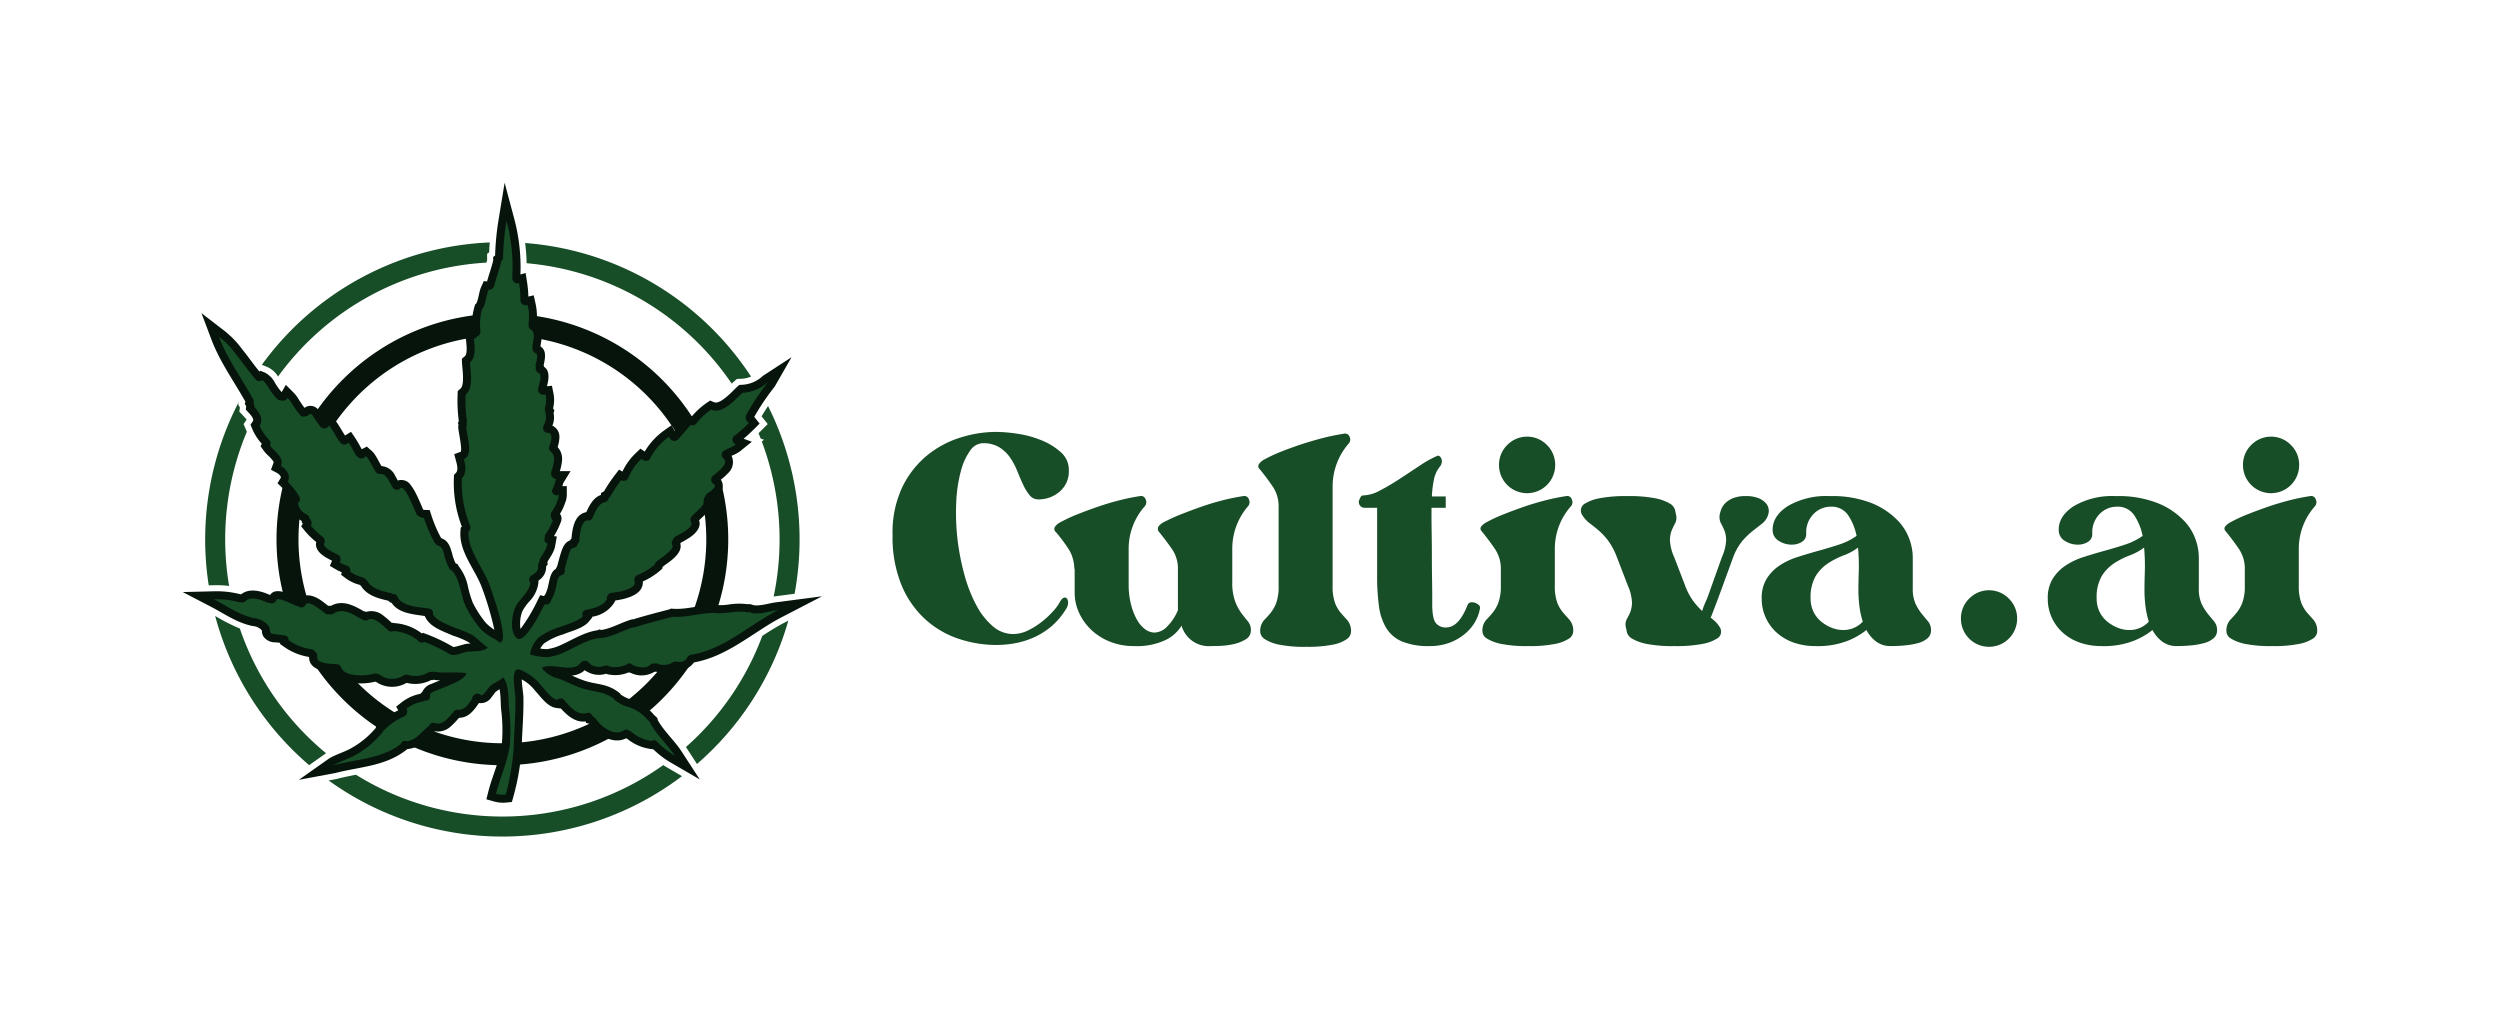 <svg id="Capa_1" data-name="Capa 1" xmlns="http://www.w3.org/2000/svg" viewBox="0 0 492.576 200.826">
  <title>Cultiva-Logo-Color-RGB</title>
  <g>
    <g id="logoMark">
      <path id="logoMark_CompoundPathItem_" data-name="logoMark &lt;CompoundPathItem&gt;" d="M98.985,61.767a44.502,44.502,0,1,1-44.502,44.502A44.502,44.502,0,0,1,98.985,61.767Zm0,4.328a40.173,40.173,0,1,0,40.173,40.174A40.174,40.174,0,0,0,98.985,66.095Z" style="fill: #06140b;fill-rule: evenodd"/>
      <path id="logoMark_CompoundPathItem_2" data-name="logoMark &lt;CompoundPathItem&gt;" d="M103.472,47.881a58.525,58.525,0,0,1,44.506,26.311,5.145,5.145,0,0,1-1.81.424l-.981.049-.732.655c-.074.066-.17.157-.283.267A54.581,54.581,0,0,0,103.76,51.864a37.85,37.85,0,0,0-.289-3.983ZM151.33,80a58.744,58.744,0,0,1,5.23,36.989l-3.624.474c-.168.022-.336.044-.501.069a54.853,54.853,0,0,0-2.337-30.539l.433-.349-.658-.242q-.204-.519-.419-1.036l.065-.065,1.753-1.752-1.217-1.524q.611-1.028,1.275-2.025Zm3.995,42.282a58.58,58.58,0,0,1-17.999,28.247l-2.053-3.154-.122-.185a54.711,54.711,0,0,0,15.043-21.899l.418-.271c1.289-.832,2.597-1.641,3.959-2.348l.754-.39Zm-20.952,30.641a58.56,58.56,0,0,1-69.625.853l1.573-.293.042-.011c1.27-.332,2.531-.582,3.777-.822a54.636,54.636,0,0,0,60.547-1.905q.426.281.867.537l2.818,1.641Zm-73.463-2.167a58.565,58.565,0,0,1-18.515-29.395,37.354,37.354,0,0,0,4.864,2.483A54.695,54.695,0,0,0,64.241,148.41l-.037.022-3.293,2.324ZM41.126,115.329a58.752,58.752,0,0,1,5.902-36.088l.022.038-.133.397.35.617-.116.802.911.973a7.112,7.112,0,0,1,.526.614l-.593.874.589,1.388.054.125a54.839,54.839,0,0,0-3.496,30.38,19.838,19.838,0,0,0-2.46-.153c-.198,0-.396.005-.594.01l-.962.023Zm10.467-43.454a58.474,58.474,0,0,1,44.9-24.107q-.076.974-.116,1.95l-.401.283v1.205c-.046.18-.094.361-.145.54A54.552,54.552,0,0,0,54.78,74.193a4.55,4.55,0,0,0-2.108-1.875Z" style="fill: #174d27;fill-rule: evenodd"/>
      <path id="logoMark_PathItem_" data-name="logoMark &lt;PathItem&gt;" d="M91.848,83.682c-.008-.044-.008-.081-.015-.124l-.007.007C91.834,83.601,91.841,83.645,91.848,83.682Z" style="fill: #0c341c;fill-rule: evenodd"/>
      <polygon id="logoMark_PathItem_2" data-name="logoMark &lt;PathItem&gt;" points="145.21 87.34 145.217 87.333 145.21 87.333 145.21 87.34" style="fill: #0c341c;fill-rule: evenodd"/>
      <path id="logoMark_PathItem_3" data-name="logoMark &lt;PathItem&gt;" d="M136.727,130.522l-.151.193a3.343,3.343,0,0,1-3.221,1.233l-.152.018-.004-.001a4.917,4.917,0,0,1-3.982.357l-.178.064-.096-.02a4.855,4.855,0,0,1-4.682.206l-.41-.094a6.578,6.578,0,0,1-3.69.452,2.005,2.005,0,0,1-.733-.185,4.706,4.706,0,0,1-4.075-.596l-.142-.098a4.041,4.041,0,0,1-2.544,1.047c.749.333,1.498.663,2.268.937,2.566.913,4.56.543,6.962,2.376l.29.221.096.193a6.659,6.659,0,0,0,2.363,1.088l.104.024.099.039a9.816,9.816,0,0,1,3.941,2.802c.12.12.243.236.366.353l.366.347.08.412c1.229,2.207,3.271,3.993,4.668,6.138l3.612,5.552-5.725-3.333a17.58,17.58,0,0,1-3.421-2.601l-.597-.085a9.274,9.274,0,0,1-4.613-2.04l-.205-.035c-2.568,1.286-5.658-.73-7.172-2.865l-.679-.191-.071-.288c-2.005.253-3.602-1.117-4.9-2.56l-.016.02-.896-.116c-1.71-.222-3.007-2.156-4.104-3.332l-.049-.052-.043-.057a8.176,8.176,0,0,0-2.021-1.85c-.154-.086-.357-.21-.567-.332.017,1.115.311,2.798.324,3.484.051,2.661-.123,5.316-.267,7.972a45.941,45.941,0,0,1-1.714,11.667l-.291,1.033-1.068.107a6.554,6.554,0,0,1-2.489-.221l-1.466-.418.371-1.479c.789-3.149,2.321-6.301,2.682-9.489.069-.868.109-1.765.109-2.662a32.656,32.656,0,0,0-.259-4.1l-.004-.039c-.091-.897-.049-2.619-.298-3.914a5.29,5.29,0,0,0-.823.566c-.27.336-.508.7-.793,1.036A2.48,2.48,0,0,1,94.37,138.511l-.046.067c-.967,1.402-2.009,2.82-3.82,2.85l-.168.124a16.4,16.4,0,0,1-1.632,1.674,3.696,3.696,0,0,1-2.986.864l-.208.156c-.732.548-1.401,1.321-2.115,1.924a5.203,5.203,0,0,1-3.136,1.426l-.327.252c-4.105,3.156-9.09,3.213-13.874,4.466l-7.174,1.336,5.97-4.213c1.35-.802,2.804-1.189,4.14-1.91a17.208,17.208,0,0,0,5.032-4.084l.167-.517.45-.247a14.31,14.31,0,0,1,3.821-2.727l-.413-.715,1.069-.844a8.557,8.557,0,0,1,3.668-1.68l.419-.375a2.827,2.827,0,0,1,1.76-1.573c.574-.252,1.163-.479,1.748-.709a11.493,11.493,0,0,1-1.291-.12l-.273.075-.17-.037a6.765,6.765,0,0,1-4.798.583l-.143.025a5.631,5.631,0,0,1-5.969-.241l-.115-.012-.039-.02c-2.42.619-6.501.604-7.915-1.728l-.156-.177a14.933,14.933,0,0,1-2.142-.214c-1.427-.286-2.841-1.108-2.796-2.677l-.054-.034-.026-.047a11.715,11.715,0,0,1-4.885-2.008l-.77-.546.027-.212c-.326-.046-.654-.081-.982-.108a2.777,2.777,0,0,1-2.282-1.105,2.209,2.209,0,0,1-.333-1.234,2.599,2.599,0,0,0-1.737-.861l-.108-.009-.105-.024c-3.138-.7-5.448-2.409-8.226-3.851L36,116.654l6.117-.152c.188-.004.376-.009.564-.009a18.775,18.775,0,0,1,4.718.604l.165-.043.016.002c1.54-1.225,3.872-.625,5.521.139l.147-.003c1.157-1.708,4.183.096,5.644.681l.292.006c.997-1.036,2.614-.509,3.765.215.63.396,1.186.887,1.772,1.3l.21-.077.216.082c2.28-1.302,4.525-.149,6.572,1.064l.388.055.041.038a3.678,3.678,0,0,1,3.413.756,21.043,21.043,0,0,1,1.663,1.439l.126-.055.434.085a9.807,9.807,0,0,1,5.348,2.047l.197-.149.815.309a33.595,33.595,0,0,1,5.176,2.492c.388.02,2.1-.559,2.558-.621.2-.027.482-.043.801-.059-.145-.112-.291-.222-.441-.326a18.374,18.374,0,0,0-2.922-1.212l-.088-.028-.084-.038c-1.806-.813-4.276-1.573-5.262-3.442l-.202-.382c-2.313-.347-5.23-.536-6.549-2.644l-.151.037-.502-.414c-2.044-.449-4.242-1.063-5.391-2.963l-.135-.073-.064-.079a7.885,7.885,0,0,1-2.846-1.357l-.834-.629.127-.505a8.022,8.022,0,0,1-1.149-.552l-1.189-.694.426-1.024c-.457-.232-.907-.449-1.359-.734-1.02-.64-2.082-1.655-1.748-2.942a14.82,14.82,0,0,1-2.285-2.242l-.687-.839.324-.565-.193-.156-.028-.357a4.573,4.573,0,0,1-2.308-3.248l-.164-.977.348-.245a12.053,12.053,0,0,0-1.74-2.094l-.904-.865.64-1.077a.196.196,0,0,0,.028-.1.143.143,0,0,0-.003-.032,1.726,1.726,0,0,0-.75-.804L53.386,92.545l.482-1.285a.464.464,0,0,0,.029-.161.472.472,0,0,0-.101-.286,8.271,8.271,0,0,0-.907-1.009,6.428,6.428,0,0,1-.998-1.109l-.555-.783.245-.472a10.496,10.496,0,0,1-1.895-2.963l-.334-.789.481-.709c.308-.454-.596-1.408-.896-1.729l-.518-.553.093-.638-.289-.51.133-.396c-2.29-4.081-5.036-7.849-6.705-12.267l-1.959-5.187,4.393,3.382a18.204,18.204,0,0,1,3.652,3.768c1.168,1.419,2.208,2.946,3.382,4.359l.177-.162.923.379a4.557,4.557,0,0,1,1.95,1.994l.031.045.028.048a11.266,11.266,0,0,0,1.271,1.752l.818-1.437,1.46,1.459A7.067,7.067,0,0,1,58.67,78.38l.024.035.021.037a18.899,18.899,0,0,0,1.289,1.915,1.918,1.918,0,0,1,2.713.376,9.64,9.64,0,0,1,.608.908l.018.027.018.028q.225.36.474.704l.815-1.351,1.41,1.774c.751.944,1.255,1.994,1.923,2.977l.004.004,1.176-.734.85,1.258a24.923,24.923,0,0,1,1.247,2.179c.019-.011.038-.021.059-.031l.968-.495.673.612.006.003.14.116a3.97,3.97,0,0,1,.95,1.154c.402.627.709,1.311,1.095,1.937l.095.028a3.221,3.221,0,0,1,2.601,1.874c.166.27.346.637.526.966a2.229,2.229,0,0,1,2.567.909,10.753,10.753,0,0,1,1.153,1.93c.326.66.623,1.335.914,2.012.118.274.241.596.373.884a.453.453,0,0,0,.182.045l1.103.041.338,1.051a26.22,26.22,0,0,0,1.873,4.392l.153.112.027.044c1.263.446,1.623,1.599,1.981,2.783l.016.054.013.054a9.155,9.155,0,0,0,.717,2.025l.341.1.281.486a9.594,9.594,0,0,1,1.775,3.868,20.671,20.671,0,0,0,.968,3.264,20.462,20.462,0,0,0,2.597,4.006,9.283,9.283,0,0,0,1.66,1.344,61.349,61.349,0,0,0-2.611-8.721c-1.408-3.467-4.368-6.757-4.07-10.73l.05-.677.229-.186a24.101,24.101,0,0,1-1.596-8.621c0-.33.009-.66.021-.989l.022-.591.405-.43c.49-.521.167-1.673.008-2.273l-.366-1.381,1.295-.482c.289-.676-.468-3.948-.499-4.741l-.014-.364.071-.161-.128-.403.176-.372a30.57,30.57,0,0,1-.262-3.971c0-.422.011-.843.027-1.264l.026-.69.525-.448c.905-.774.352-4.061.314-5.141l-.026-.761.579-.493c.608-.517.289-2.568.229-3.291l-.104-1.245.996-.321.19-.293.158-.052q-.053-.566-.053-1.132a12.269,12.269,0,0,1,.492-3.434l.125-.429.237-.214c.461-.915.512-2.301,1.003-3.367l.476-1.034.637.072c.372-1.377.862-2.719,1.204-4.101v-.733l.379-.268a54.073,54.073,0,0,1,.691-7.11L99.427,36l1.891,7.091a36.911,36.911,0,0,1,1.252,9.502c0,.495-.013.989-.032,1.484l1.028-.288.273,1.752a23.055,23.055,0,0,1,.267,2.892l1.049-.25.348,1.556a12.185,12.185,0,0,1,.224,3.997l.011.054c1.373,1.02,1.006,2.876.754,4.375l.04.143c1.232.732.849,2.448.579,3.684l.109.298-.001.003c1.186.778.894,2.524.546,3.808l.979-.098.285,1.392c.054.265.092.532.12.802l.004.044c.013.168.02.336.02.504,0,.122-.004.243-.01.347a6.995,6.995,0,0,1-.189,1.388l.259.358-.16.559a4.572,4.572,0,0,1,.082.632c.004.069.006.137.006.206a4.237,4.237,0,0,1-.328,1.633,2.386,2.386,0,0,1,1.382,2.375l-.001.058a6.665,6.665,0,0,1-.333,1.751l-.005.038a3.511,3.511,0,0,1,.879,2.324,3.453,3.453,0,0,1-.023.403,9.25,9.25,0,0,1-.43,2.007h2.119l-1.43,2.336c-.059.208-.124.416-.194.622h.882v1.574c0,.158-.007.313-.019.47l-.003.034a4.176,4.176,0,0,1-.319,1.246,10.358,10.358,0,0,1-1.01,2.141,1.534,1.534,0,0,1,.301,1.09,1.751,1.751,0,0,1-.066.325c-.055.181-.131.366-.2.542a15.316,15.316,0,0,1-1.22,2.426l.572.074-.293,1.629c-.03.167-.052.335-.091.5l-.02.086-.03.083c-.066.184-.116.363-.195.545a8.248,8.248,0,0,1-.501.966c-.153.255-.312.508-.469.761l-.019.029c-.087.134-.167.272-.241.412l.05.518-.301.355a3.094,3.094,0,0,1-1.494,2.779l-.044.564a6.387,6.387,0,0,1-1.714,3.515,8.805,8.805,0,0,0-1.465,2.065,7.027,7.027,0,0,0-.34,3.418,32.995,32.995,0,0,0,3.321-5.531l.563-1.136.735.184.212-.237a6.948,6.948,0,0,0,.67-2.001l.009-.05.012-.049c.268-1.124.431-2.414,1.454-3.025l-.003-.007.267-.557c.224-.76.404-1.532.638-2.29.333-1.076.752-2.41,1.92-2.757l.021-.134.231-.212c.165-1.879.515-4.511,2.592-5.135l.335-.101c.63-1.371,1.406-2.86,2.863-3.367l.031-.391.591-.326A29.758,29.758,0,0,1,121.12,93.644l.856-1.119.656.395a12.408,12.408,0,0,1,2.618-3.632l.938-.9.834.59a13.831,13.831,0,0,1,3.875-4.199l1.387-.984.685,1.142c.67-.745,1.285-1.548,1.967-2.281l.772-.831.57.259a14.556,14.556,0,0,1,2.921-2.675l.708-.489.794.332c1.246.52,3.72-2.294,4.552-3.04l.416-.372.558-.027a6.385,6.385,0,0,0,4.092-1.762l5.641-3.668-3.318,5.783a47.37,47.37,0,0,0-4.041,5.98,2.671,2.671,0,0,1,.188.213l.879,1.1-.995.996q-1.038,1.038-2.159,1.991l1.619.594L146.08,88.695l-.044.057-.174.129a6.771,6.771,0,0,1-1.723.918,2.951,2.951,0,0,1-.716,3.453,11.594,11.594,0,0,1-1.404,1.262,2.199,2.199,0,0,1-.405,2.947,7.606,7.606,0,0,1-1.226.982l-.1.27.236.262-.468.924c-.014.033-.026.066-.039.098l-.067.163-.101.145a7.055,7.055,0,0,1-.962,1.107c-.372.376-.773.726-1.147,1.1.479,1.344-.638,2.556-1.716,3.31a22.351,22.351,0,0,1-1.926,1.139l-.036.148-.018.02c.367,1.298-.79,2.469-1.734,3.247-.548.451-1.24.883-1.768,1.331l-.055.347-.441.378a13.723,13.723,0,0,1-3.384,2.13v.089c0,.046-.001.09-.005.135-.003,2.399-3.279,3.246-5.405,3.521l.002.009-.281.506a6.246,6.246,0,0,1-4.32,2.699l.058.112-.658.801c-1.133,1.378-3.391,1.859-4.983,2.517l-.081.034-.084.024a12.655,12.655,0,0,0-3.715,1.773,4.285,4.285,0,0,0-.747,1.007,10.48,10.48,0,0,0,1.301.115,9.245,9.245,0,0,0,2.864-.864l.042-.02c2.397-1.086,4.446-2.443,7.103-2.85l.296-.148.43.098c1.925-.271,3.909-1.453,5.802-2.017l.276-.083.186.014c2.35-.73,4.733-1.336,7.087-1.956l.37-.167.405.033c2.464.199,5.171-.692,7.713-.747l.255-.054.278.043a11.307,11.307,0,0,0,2.853-.095,12.883,12.883,0,0,1,3.601-.041l.085-.021h.199a1.603,1.603,0,0,1,.676.149c1.049.344,3.024-.232,4.05-.411.247-.048.511-.082.776-.117l8.878-1.161-7.949,4.12c-1.395.724-2.738,1.553-4.058,2.406C145.751,126.734,141.748,129.613,136.727,130.522Z" style="fill: #06140b;fill-rule: evenodd"/>
      <path id="logoMark_PathItem_4" data-name="logoMark &lt;PathItem&gt;" d="M153.296,120.211c-.229.03-.465.06-.696.104-1.522.266-3.463.895-4.981.303a.039.039,0,0,0-.03-.014,1.108,1.108,0,0,1-.262.033.995.995,0,0,1-.196-.019c-2.174-.391-4.33.451-6.512.125a1.483,1.483,0,0,1-.248.028c-2.597.052-5.292.953-7.893.742a1.572,1.572,0,0,1-.221.081c-2.388.629-4.783,1.237-7.141,1.973a1.007,1.007,0,0,1-.308.048c-.025,0-.051-.001-.076-.003-2.077.619-3.998,1.818-6.165,2.084a.784.784,0,0,1-.118.009.894.894,0,0,1-.2-.023.165.165,0,0,1-.052.015c-2.513.325-4.634,1.732-6.897,2.758a10.814,10.814,0,0,1-3.474,1.025,12.223,12.223,0,0,1-3.4-.539,5.864,5.864,0,0,1,1.755-3.375,14.264,14.264,0,0,1,4.287-2.07c.805-.333,3.588-1.113,4.368-2.063a.879.879,0,0,1,.628-1.271c1.427-.274,3.371-.731,4.132-2.103a1.02,1.02,0,0,1-.02-.203,1.06,1.06,0,0,1,.959-1.054c1.028-.096,4.628-.635,4.546-2.084,0-.023.007-.044.007-.067a1.015,1.015,0,0,1-.097-.432,1.003,1.003,0,0,1,.704-.957,12.124,12.124,0,0,0,3.327-2.026.936.936,0,0,1,.295-.547c.525-.51,3.614-2.395,3.17-3.23a.955.955,0,0,1,.149-1.146.918.918,0,0,1,.458-.591c.68-.393,3.696-1.841,3.093-2.824a.985.985,0,0,1,.155-1.204c.459-.495.976-.931,1.448-1.413a5.465,5.465,0,0,0,.769-.879c.03-.073.051-.133.073-.177a2.398,2.398,0,0,1,.748-2.003c.464-.303,2.076-1.376,1.236-1.848a1.005,1.005,0,0,1-.207-1.568c.814-.709,3.4-2.402,2.103-3.518a.94.94,0,0,1,.489-1.627,1.235,1.235,0,0,1,.442-.288,5.18,5.18,0,0,0,1.485-.76.279.279,0,0,1,.052-.053,1.013,1.013,0,0,1-.666-.952,1.003,1.003,0,0,1,.03-.245,1.125,1.125,0,0,1,.619-.673,34.652,34.652,0,0,0,2.596-2.349,1.666,1.666,0,0,0-.161-.171,1.031,1.031,0,0,1-.355-1.374.658.658,0,0,1,.037-.067,1.868,1.868,0,0,1,.082-.229,48.71,48.71,0,0,1,4.245-6.311,7.956,7.956,0,0,1-5.103,2.196c-1.657,1.485-3.91,4.281-6.21,3.319a13.019,13.019,0,0,0-2.942,2.81.927.927,0,0,1-1.063.213c-.866.932-1.619,1.959-2.514,2.861a1.006,1.006,0,0,1-1.566-.199c-.066-.104-.133-.215-.2-.326a12.246,12.246,0,0,0-3.74,4.266c-.273.658-1.123.554-1.567.206-.052-.044-.11-.074-.162-.111a10.814,10.814,0,0,0-2.484,3.615,1.012,1.012,0,0,1-1.485.562,28.538,28.538,0,0,0-2.079,3.132.965.965,0,0,1-.372.369.936.936,0,0,1-.709.836c-1.294.184-2.018,2.084-2.484,3.111a.817.817,0,0,1-.761.519.807.807,0,0,1-.325-.068c-1.237.372-1.405,2.927-1.493,3.97a.96.96,0,0,1-.311.657.989.989,0,0,1-.931.836c-.533.036-.858,1.353-.977,1.732-.236.768-.421,1.559-.651,2.336a.597.597,0,0,1-.035.095.91.91,0,0,1,.068.342.893.893,0,0,1-.726.877c-.733.156-.843,1.538-.983,2.129a8.514,8.514,0,0,1-.888,2.581,1.021,1.021,0,0,1-.103.14,1.079,1.079,0,0,1-1.069.934,1.094,1.094,0,0,1-.261-.032c-.414.835-3.959,8.165-5.515,6.586-1.337-1.361-.915-4.131-.361-5.699.642-1.803,2.942-3.23,3.093-5.175a.946.946,0,0,1,.266-1.441c.584-.341,1.39-.917,1.264-1.707a1.073,1.073,0,0,1-.02-.211,1.125,1.125,0,0,1,.268-.728,1.068,1.068,0,0,1-.006-.113,1.036,1.036,0,0,1,.11-.463,6.984,6.984,0,0,1,.399-.702c.147-.238.31-.495.458-.742a6.474,6.474,0,0,0,.406-.783c.058-.134.11-.318.155-.444.022-.096.052-.296.074-.421a.691.691,0,0,1-.602-.684c0-.024.001-.048.003-.071-.052-.124.09-.258.09-.392s-.111-.288-.008-.428a13.722,13.722,0,0,0,1.543-2.854c.399-1.008-.058,0-.058-.006,0-.215-.274-.533-.274-.829a.768.768,0,0,1-.045-.259.731.731,0,0,1,.016-.154c0-.008-.007-.023-.007-.03a1.08,1.08,0,0,1,.184-.51,8.793,8.793,0,0,0,1.153-2.299,2.596,2.596,0,0,0,.222-.827c.007-.104.014-.214.014-.355-.058,0-.103.193-.117.2a.996.996,0,0,1-.283.042.963.963,0,0,1-.955-.842h.03c-.007-.074.06-.147.06-.228v-.026a.61.61,0,0,1,.247-.491c.022-.067-.03-.082,0-.149a10.721,10.721,0,0,0,.392-1.138,1.053,1.053,0,0,1,.132-.325h-.029a1.152,1.152,0,0,1-.997-1.114l0-.014a1.406,1.406,0,0,1,.124-.577,1.508,1.508,0,0,1,.029-.163,7.727,7.727,0,0,0,.43-1.884,1.99,1.99,0,0,0,.014-.233,1.936,1.936,0,0,0-.671-1.466.794.794,0,0,1-.186-1.133,1.09,1.09,0,0,1,.045-.206,5.04,5.04,0,0,0,.273-1.389c.008-.512-.147-.939-.664-.925-.015.001-.029.002-.043.002a.922.922,0,0,1-.922-.922c0-.029.001-.057.004-.085a1.117,1.117,0,0,1,.124-.488,1.081,1.081,0,0,1,.096-.247,2.671,2.671,0,0,0,.35-1.32c0-.038-.001-.076-.003-.114a3.151,3.151,0,0,0-.074-.511,1.368,1.368,0,0,1-.03-.248v-.01a.771.771,0,0,1,.03-.211.866.866,0,0,1-.164-.507c0-.021.001-.042.003-.062a.92.92,0,0,1,.037-.237,5.501,5.501,0,0,0,.206-1.315c.005-.091.008-.183.008-.275,0-.127-.005-.256-.015-.384-.022-.213-.052-.435-.096-.65a1.985,1.985,0,0,0-.229.037,1.043,1.043,0,0,1-.225.025,1.025,1.025,0,0,1-.921-1.474,1.21,1.21,0,0,1,.037-.273c.117-.4.701-2.261.08-2.474a.991.991,0,0,1-.687-.942.979.979,0,0,0-.028-.576,1.023,1.023,0,0,1,.021-.204c.075-.355.585-2.048.081-2.217a.987.987,0,0,1-.671-1.14,1.021,1.021,0,0,1-.038-.278,1.075,1.075,0,0,1,.016-.18c.132-.798.628-2.579-.281-3.06a.863.863,0,0,1-.473-.997,1.219,1.219,0,0,1-.023-.233V63.72a10.652,10.652,0,0,0-.177-3.636c-.054.013-.109.027-.162.044a.994.994,0,0,1-.248.031,1.015,1.015,0,0,1-1.016-.998v-.048a21.696,21.696,0,0,0-.258-3.33,1.094,1.094,0,0,1-.295.041,1.051,1.051,0,0,1-1.052-1.051,1.077,1.077,0,0,1,.014-.173c0-.037-.007-.075-.007-.117.029-.624.05-1.263.05-1.89a35.333,35.333,0,0,0-1.198-9.096,52.336,52.336,0,0,0-.677,7.164c0,.018.001.037.001.055a.879.879,0,0,1-.373.72v.007a.863.863,0,0,1-.03.223c-.385,1.582-.968,3.104-1.353,4.685a1.014,1.014,0,0,1-.973.731.905.905,0,0,1-.105-.006c-.525,1.138-.487,2.461-1.113,3.578a.858.858,0,0,1-.171.214,10.688,10.688,0,0,0-.429,2.993,10.855,10.855,0,0,0,.082,1.316,1.099,1.099,0,0,1-.742,1.19,1.008,1.008,0,0,1-.531.407c.132,1.589.465,3.562-.777,4.62.067,1.944.762,5.004-.866,6.394-.015.394-.025.804-.025,1.204a29.128,29.128,0,0,0,.274,3.947.97.97,0,0,1,.01.138.862.862,0,0,1-.084.372,1.046,1.046,0,0,1,.049.318,1.083,1.083,0,0,1-.093.436c.067,1.731,1.508,5.522-.481,6.261.355,1.338.577,2.735-.383,3.756-.011.303-.02.623-.02.93a22.509,22.509,0,0,0,1.608,8.353,1.049,1.049,0,0,1-.295,1.249c-.247,3.289,2.764,7.075,3.959,10.02.371.909,4.228,11.441,2.299,11.819-.177.037-.717-.466-.866-.554a10.864,10.864,0,0,1-3.112-2.241,22.077,22.077,0,0,1-2.845-4.381c-.967-2.077-1.034-5.086-2.55-6.823a1.005,1.005,0,0,1-.103-.142.945.945,0,0,1-.546-.428,10.745,10.745,0,0,1-.999-2.682c-.191-.636-.371-1.598-1.113-1.79a.888.888,0,0,1-.568-.407,1.036,1.036,0,0,1-.273-.296,27.733,27.733,0,0,1-2.07-4.812,2.04,2.04,0,0,1-1.382-.612c-.4-.732-2.329-6.01-3.237-5.219a.989.989,0,0,1-1.405,0c-.532-.673-1.308-2.823-2.254-2.788-.015,0-.032.002-.047.002a1.11,1.11,0,0,1-.308-.045c-.019.001-.037.002-.055.002a.978.978,0,0,1-.825-.453c-.48-.717-.82-1.523-1.294-2.247a2.375,2.375,0,0,0-.598-.742.28.28,0,0,1-.066-.045c-.059.03-.074.067-.171.156a.938.938,0,0,1-1.404-.045.97.97,0,0,1-.407-.407c-.436-.79-.835-1.618-1.345-2.372a2.016,2.016,0,0,0-.17.111,1.044,1.044,0,0,1-1.648-.384.929.929,0,0,1-.163-.185c-.657-.953-1.176-2.04-1.899-2.949a1.074,1.074,0,0,0-.074.123,1.005,1.005,0,0,1-1.567.201,14.189,14.189,0,0,1-1.162-1.597c-.303-.442-.679-1.344-1.123-.866a.898.898,0,0,1-.665.31.876.876,0,0,1-.439.116.895.895,0,0,1-.675-.307,20.268,20.268,0,0,1-1.767-2.544,5.516,5.516,0,0,0-.695-.849,1.085,1.085,0,0,1-1.345.472c-.023.002-.046.003-.07.003a.936.936,0,0,1-.672-.284,12.84,12.84,0,0,1-1.708-2.283c-.273-.4-.71-1.205-1.249-1.427a.843.843,0,0,1-1.236-.111c-1.389-1.58-2.558-3.34-3.895-4.959a16.63,16.63,0,0,0-3.364-3.482c1.655,4.383,4.465,8.196,6.733,12.284a.93.93,0,0,1,.082.77,1.231,1.231,0,0,1,.161.607,1.333,1.333,0,0,1-.013.184c.989,1.057,1.922,2.402,1.05,3.689a8.933,8.933,0,0,0,1.885,2.808.966.966,0,0,1,.155,1.113,4.873,4.873,0,0,0,.768.85,9.652,9.652,0,0,1,1.102,1.22,2.032,2.032,0,0,1,.296,1.959,3.31,3.31,0,0,1,1.485,1.655A1.77,1.77,0,0,1,56.67,94.94a13.668,13.668,0,0,1,2.299,2.898A1.012,1.012,0,0,1,58.814,99.05c-.036.029-.082.051-.123.081a2.99,2.99,0,0,0,1.625,2.187,1.02,1.02,0,0,1,.674.881,1.068,1.068,0,0,1,.258,1.36,13.142,13.142,0,0,0,2.262,2.173,1.048,1.048,0,0,1,.361,1.368c-.354.829,2.188,1.922,2.722,2.211a.878.878,0,0,1,.458,1.041c.003.032.005.064.005.097a.995.995,0,0,1-.078.384,6.401,6.401,0,0,0,1.344.592,1.005,1.005,0,0,1,.695.956.986.986,0,0,1-.029.241,6.293,6.293,0,0,0,2.543,1.145.988.988,0,0,1,.444.311,1.01,1.01,0,0,1,.399.392c.866,1.559,2.969,2.025,4.577,2.373a1.018,1.018,0,0,1,.422.206.801.801,0,0,1,.182-.022.773.773,0,0,1,.732.525c.859,2.004,4.454,2.04,6.298,2.373a.834.834,0,0,1,.731.828.843.843,0,0,1-.043.266c.71,1.345,3.319,2.203,4.516,2.742a19.857,19.857,0,0,1,3.26,1.362c1.094.742,2.003,1.731,3.075,2.505-1.101.836-2.749.619-4.036.792-1.014.139-2.499.974-3.464.48a32.069,32.069,0,0,0-5.041-2.44.782.782,0,0,1-.991-.031,8.236,8.236,0,0,0-4.927-2.078.729.729,0,0,1-.134-.015,1.006,1.006,0,0,1-1.063-.155c-.902-.755-2.654-2.795-3.959-2.063a.925.925,0,0,1-1.114-.11,1.079,1.079,0,0,1-.384-.133c-1.575-.939-3.518-2.151-5.278-.99a.855.855,0,0,1-.814.112.863.863,0,0,1-.298.053.872.872,0,0,1-.507-.164c-.694-.451-3.34-2.868-3.933-1.715a.903.903,0,0,1-1.427.273.983.983,0,0,1-.318-.059c-.502-.177-3.702-1.833-3.946-1.19a1.085,1.085,0,0,1-1.465.577h-.042a1.042,1.042,0,0,1-.453-.104c-1.042-.495-3.112-1.226-4.082-.282a.902.902,0,0,1-.661.288.854.854,0,0,1-.152-.013.928.928,0,0,1-.241.031.965.965,0,0,1-.292-.045,17.246,17.246,0,0,0-4.423-.579c-.175,0-.353.004-.525.008,2.564,1.332,4.923,3.061,7.843,3.712a4.203,4.203,0,0,1,2.949,1.582c.577.754-.4,1.464,1.404,1.618a16.213,16.213,0,0,1,1.789.236.821.821,0,0,1,.723.815.812.812,0,0,1-.006.102,10.141,10.141,0,0,0,4.577,1.788.872.872,0,0,1,.598.43,1.033,1.033,0,0,1,.467,1.049c-.223,1.427,2.986,1.39,3.843,1.448a.991.991,0,0,1,.918.77.445.445,0,0,1,.066.097c.976,1.722,4.797,1.463,6.387,1.011a.963.963,0,0,1,.272-.041.947.947,0,0,1,.422.1.927.927,0,0,1,.443.17,4.056,4.056,0,0,0,4.42.247.934.934,0,0,1,.371-.156.878.878,0,0,1,.453-.125.892.892,0,0,1,.316.058,5.19,5.19,0,0,0,4.037-.516,1.01,1.01,0,0,1,.449-.105.986.986,0,0,1,.216.024,1.068,1.068,0,0,1,.287-.039,1.054,1.054,0,0,1,.186.016c2.103.348,4.169-.081,6.291.288-.248,1.811-7.281,3.527-7.134,4.126.163.657-.287,1.441-1.05,1.237a.882.882,0,0,1-.46.215,6.96,6.96,0,0,0-3.135,1.396,1.087,1.087,0,0,1-.561,1.561,12.706,12.706,0,0,0-3.873,2.698.809.809,0,0,1-.162.117,1.155,1.155,0,0,1-.207.377,18.616,18.616,0,0,1-5.551,4.532c-1.13.619-2.779,1.101-4.082,1.876,4.546-1.19,9.543-1.292,13.312-4.191a.772.772,0,0,1,.754-.607.8.8,0,0,1,.154.015c1.796.223,3.304-1.988,4.686-3.022a.886.886,0,0,1,.827-.57.895.895,0,0,1,.298.052c1.619.503,2.598-1.063,3.587-2.084a.972.972,0,0,1,.089-.073.797.797,0,0,1,.73-.477.777.777,0,0,1,.128.01c1.346.134,2.128-1.182,2.802-2.159a1.042,1.042,0,0,1,1.722-.742c.385.348,1.538-1.493,1.732-1.677.784-.718,1.87-1.043,2.654-1.789,1.236,1.508.976,4.272,1.16,6.083a34.303,34.303,0,0,1,.272,4.298c0,.936-.042,1.881-.117,2.813-.377,3.34-1.907,6.475-2.721,9.721a5.04,5.04,0,0,0,1.386.195,4.936,4.936,0,0,0,.514-.027,44.35,44.35,0,0,0,1.656-11.295c.141-2.624.318-5.255.266-7.887-.015-.865-.835-4.824.248-5.433.518-.288,1.937.665,2.373.895a9.754,9.754,0,0,1,2.461,2.241c.517.554,2.137,2.713,3.156,2.845a.857.857,0,0,1,1.353,0c1.049,1.237,2.623,3.104,4.453,2.572a.929.929,0,0,1,1.182.665.99.99,0,0,1,.562.413c1.036,1.546,3.652,3.608,5.536,2.351a.831.831,0,0,1,1.095.074.926.926,0,0,1,.398.171,7.706,7.706,0,0,0,3.992,1.831.807.807,0,0,1,1.138.179,16.014,16.014,0,0,0,3.451,2.705c-1.419-2.18-3.481-3.958-4.766-6.309a1.006,1.006,0,0,1-.111-.303c-.156-.147-.303-.288-.444-.429a8.225,8.225,0,0,0-3.348-2.4,8.248,8.248,0,0,1-3.093-1.471.97.97,0,0,1-.247-.311c-2.025-1.546-4.214-1.317-6.534-2.145-1.5-.531-2.92-1.278-4.413-1.84a5.458,5.458,0,0,1-3.237-2.084c2.114-1.153,6.046,1.13,7.62-.969a1.1,1.1,0,0,1,1.863.222,3.136,3.136,0,0,0,2.934.318c.413-.192.805.193,1.094.193h.045a5.071,5.071,0,0,0,.928.086,5,5,0,0,0,2.242-.531.825.825,0,0,1,1.205.141.855.855,0,0,1,.171.06c.85.391,2.49.649,3.23-.089a.884.884,0,0,1,.658-.293.816.816,0,0,1,.185.02.843.843,0,0,1,.29-.052.862.862,0,0,1,.329.066,3.338,3.338,0,0,0,3.046-.273.906.906,0,0,1,.497-.149.883.883,0,0,1,.211.025,1.256,1.256,0,0,1,.134-.008l.029.001a1.821,1.821,0,0,0,.469.063,1.779,1.779,0,0,0,1.4-.682.966.966,0,0,1,.702-.702c4.938-.769,8.952-3.688,13.069-6.349C150.478,121.809,151.869,120.951,153.296,120.211Z" style="fill: #174d27;fill-rule: evenodd"/>
    </g>
    <path id="type" d="M210.014,120.036a13.969,13.969,0,0,1-2.947,3.45,14.468,14.468,0,0,1-3.487,2.157,16.34,16.34,0,0,1-3.703,1.115,20.77,20.77,0,0,1-3.522.323,23.495,23.495,0,0,1-7.477-1.222,18.44,18.44,0,0,1-6.578-3.846,18.977,18.977,0,0,1-4.673-6.722,24.87,24.87,0,0,1-1.762-9.849,20.862,20.862,0,0,1,2.05-9.741,18.498,18.498,0,0,1,5.104-6.254,19.646,19.646,0,0,1,6.578-3.344,23.73,23.73,0,0,1,6.47-1.006,29.925,29.925,0,0,1,4.601.395,19.83,19.83,0,0,1,4.709,1.33A12.685,12.685,0,0,1,209.08,89.159a4.562,4.562,0,0,1,1.509,3.486,5.188,5.188,0,0,1-1.833,4.242,6.328,6.328,0,0,1-4.134,1.51,2.179,2.179,0,0,1-1.761-.827,9.616,9.616,0,0,1-1.258-2.049q-.576-1.222-1.15-2.66a14.097,14.097,0,0,0-1.402-2.66,7.232,7.232,0,0,0-2.121-2.049,6.045,6.045,0,0,0-3.307-.827,3.136,3.136,0,0,0-2.481,1.474,12.125,12.125,0,0,0-1.832,4.062,28.093,28.093,0,0,0-.899,6.039,46.284,46.284,0,0,0,.251,7.405,47.275,47.275,0,0,0,1.366,6.973,28.383,28.383,0,0,0,2.337,5.967,14.089,14.089,0,0,0,3.235,4.134,6.066,6.066,0,0,0,3.99,1.545,6.767,6.767,0,0,0,2.984-.718,14.693,14.693,0,0,0,2.731-1.726,18.017,18.017,0,0,0,2.192-2.049,8.613,8.613,0,0,0,1.295-1.761q.432-.79.827-.898a.524.524,0,0,1,.611.179,1.436,1.436,0,0,1,.216.863,2.225,2.225,0,0,1-.432,1.222Zm187.42,1.869a5.535,5.535,0,1,1-11.071,0,5.457,5.457,0,0,1,1.618-3.954,5.468,5.468,0,0,1,7.836,0,5.459,5.459,0,0,1,1.617,3.954ZM246.463,124.206a2.644,2.644,0,0,0-.575-1.762q-.575-.682-1.258-1.581a9.986,9.986,0,0,1-1.258-2.337,10.701,10.701,0,0,1-.575-3.882v-6.542a12.761,12.761,0,0,1,3.091-8.339,1.227,1.227,0,0,0,.18-1.366.928.928,0,0,0-1.115-.648,40.859,40.859,0,0,0-4.062.828q-2.119.539-4.169,1.257t-3.954,1.474a35.798,35.798,0,0,0-3.415,1.546,2.854,2.854,0,0,0-1.078.863.897.897,0,0,0,.144,1.149q1.509,1.871,2.587,3.452a6.726,6.726,0,0,1,1.079,3.882v8.051a10.225,10.225,0,0,1-2.264,3.344,3.585,3.585,0,0,1-2.337,1.042,3.147,3.147,0,0,1-1.941-.719,6.126,6.126,0,0,1-1.617-1.977,12.66,12.66,0,0,1-1.115-2.983,15.423,15.423,0,0,1-.431-3.739v-7.117a12.591,12.591,0,0,1,3.163-8.339,1.223,1.223,0,0,0,.179-1.366.927.927,0,0,0-1.114-.648,40.776,40.776,0,0,0-4.062.828q-2.121.539-4.205,1.257t-3.99,1.474a29.559,29.559,0,0,0-3.343,1.546,3.011,3.011,0,0,0-1.115.899.784.784,0,0,0,.18,1.113,32.078,32.078,0,0,1,2.516,3.38,7.407,7.407,0,0,1,1.079,3.81h.072v4.745a9.389,9.389,0,0,0,.863,3.918,10.763,10.763,0,0,0,2.408,3.379,11.478,11.478,0,0,0,3.702,2.336,12.475,12.475,0,0,0,4.673.863,13.35,13.35,0,0,0,6.326-1.222,7.452,7.452,0,0,0,3.092-2.804,5.575,5.575,0,0,0,5.823,4.026q.432,0,1.689-.036a14.879,14.879,0,0,0,2.624-.323,7.856,7.856,0,0,0,2.445-.936,2.001,2.001,0,0,0,1.078-1.796Zm10.856,3.235a25.038,25.038,0,0,1-5.32-.432,7.992,7.992,0,0,1-2.732-1.042,1.924,1.924,0,0,1-.935-1.222,3.304,3.304,0,0,1,0-.971,3.212,3.212,0,0,1,.827-1.689,17.618,17.618,0,0,0,1.222-1.366,7.352,7.352,0,0,0,1.079-1.942,9.447,9.447,0,0,0,.467-3.342V99.906a6.904,6.904,0,0,0-1.079-3.918q-1.077-1.617-2.588-3.486a.786.786,0,0,1-.18-1.115,3.032,3.032,0,0,1,1.115-.899,29.814,29.814,0,0,1,3.343-1.545q1.905-.755,3.99-1.438t4.205-1.222a40.996,40.996,0,0,1,4.062-.827.927.927,0,0,1,1.115.612,1.174,1.174,0,0,1-.18,1.329,12.866,12.866,0,0,0-3.163,8.412V115.435a9.427,9.427,0,0,0,.467,3.342,6.793,6.793,0,0,0,1.114,1.942q.648.755,1.222,1.366a3.369,3.369,0,0,1,.791,1.689,3.223,3.223,0,0,1,0,.971,1.945,1.945,0,0,1-.862,1.222,7.162,7.162,0,0,1-2.66,1.042,25.054,25.054,0,0,1-5.32.432Zm34.292-7.621a7.969,7.969,0,0,1-.971,2.696,8.774,8.774,0,0,1-2.049,2.408,10.377,10.377,0,0,1-3.019,1.726,11.007,11.007,0,0,1-3.882.647,13.718,13.718,0,0,1-5.428-.898,6.718,6.718,0,0,1-3.128-2.66,11.155,11.155,0,0,1-1.437-4.314,42.346,42.346,0,0,1-.36-5.859V100.05h-2.444a1.099,1.099,0,0,1-.899-.395,1.232,1.232,0,0,1-.252-.971c.097-.239.204-.479.324-.718a.628.628,0,0,1,.611-.36,7.262,7.262,0,0,0,3.235-.971,44.297,44.297,0,0,0,3.846-2.264q1.977-1.293,3.918-2.588a22.085,22.085,0,0,1,3.451-1.941.457.457,0,0,1,.54.071,1.205,1.205,0,0,1,.359.54,1.444,1.444,0,0,1,.036.719,1.589,1.589,0,0,1-.288.682,5.751,5.751,0,0,0-1.258,2.696,21.497,21.497,0,0,0-.395,3.272h2.732V100.05h-2.804v1.582q0,1.437.036,3.523t.036,4.457q0,2.372.036,4.421t.036,3.451v1.545q0,2.877.719,3.739a2.475,2.475,0,0,0,2.012.862q2.517,0,4.242-4.457a.845.845,0,0,1,.863-.503,1.986,1.986,0,0,1,1.114.359c.36.24.515.504.468.791ZM306.42,91.639a5.535,5.535,0,1,1-11.071,0,5.46,5.46,0,0,1,1.618-3.954,5.468,5.468,0,0,1,7.836,0,5.459,5.459,0,0,1,1.617,3.954Zm-5.32,35.658a25.123,25.123,0,0,0,5.32-.431,7.698,7.698,0,0,0,2.66-1.007,1.836,1.836,0,0,0,.863-1.186,3.243,3.243,0,0,0,0-.971,3.373,3.373,0,0,0-.791-1.689q-.574-.61-1.222-1.366a6.803,6.803,0,0,1-1.115-1.941,9.457,9.457,0,0,1-.467-3.343v-7.261a12.592,12.592,0,0,1,3.164-8.339,1.224,1.224,0,0,0,.179-1.366.927.927,0,0,0-1.114-.648,40.776,40.776,0,0,0-4.062.828q-2.121.539-4.206,1.257t-3.99,1.474a29.485,29.485,0,0,0-3.342,1.546,3.201,3.201,0,0,0-1.115.863q-.395.502.18,1.078,1.51,1.869,2.588,3.487a6.901,6.901,0,0,1,1.079,3.918v3.163a9.434,9.434,0,0,1-.468,3.343,7.368,7.368,0,0,1-1.078,1.941,17.281,17.281,0,0,1-1.223,1.366,3.17,3.17,0,0,0-.826,2.66,1.815,1.815,0,0,0,.935,1.186,8.647,8.647,0,0,0,2.732,1.007,25.113,25.113,0,0,0,5.319.431Zm47.305-25.953a3.556,3.556,0,0,1-1.187,1.797q-.826.648-1.797,1.402a16.19,16.19,0,0,0-2.013,1.906,11.017,11.017,0,0,0-1.905,3.307l-2.947,8.052q-.792,2.083-1.079,2.839t-.431,1.043a9.791,9.791,0,0,1,1.042.898,4.994,4.994,0,0,1,.827,1.114,1.56,1.56,0,0,1-.683,2.157,8.253,8.253,0,0,1-2.768,1.007,27.144,27.144,0,0,1-5.535.431,26.588,26.588,0,0,1-5.5-.431,9.21,9.21,0,0,1-2.804-1.007,2.145,2.145,0,0,1-1.043-1.186q-.143-.612-.215-.971a2.385,2.385,0,0,1,.144-1.689,12.027,12.027,0,0,0,.683-1.366,5.39,5.39,0,0,0,.359-1.941,9.075,9.075,0,0,0-.827-3.343l-2.156-5.607a13.678,13.678,0,0,0-1.798-3.343,13.101,13.101,0,0,0-1.833-1.941q-.898-.756-1.761-1.402a5.939,5.939,0,0,1-1.51-1.726,1.56,1.56,0,0,1,.683-2.156,8.229,8.229,0,0,1,2.768-1.007,27.13,27.13,0,0,1,5.536-.432,26.588,26.588,0,0,1,5.5.432,9.178,9.178,0,0,1,2.803,1.007,2.14,2.14,0,0,1,1.043,1.186c.095.407.167.731.215.97a2.507,2.507,0,0,1-.144,1.726,15.27,15.27,0,0,0-.683,1.402,5.404,5.404,0,0,0-.359,1.941,9.084,9.084,0,0,0,.827,3.343l2.157,5.607a12.809,12.809,0,0,0,1.653,3.127,15.077,15.077,0,0,0,1.725,1.905,8.591,8.591,0,0,1,.396-1.186q.25-.61.611-1.401l2.875-8.052a9.077,9.077,0,0,0,.827-3.343,5.381,5.381,0,0,0-.359-1.941,15.27,15.27,0,0,0-.683-1.402,2.777,2.777,0,0,1-.216-1.726,7.716,7.716,0,0,1,.287-.97,3.409,3.409,0,0,1,.755-1.186,4.61,4.61,0,0,1,1.51-1.007,6.367,6.367,0,0,1,2.552-.432,6.577,6.577,0,0,1,2.516.396,3.908,3.908,0,0,1,1.438.97,2.194,2.194,0,0,1,.575,1.187,2.406,2.406,0,0,1-.071,1.042Zm28.468,14.522V110.043a10.716,10.716,0,0,0-.539-3.45,10.287,10.287,0,0,0-2.444-4.062,14.855,14.855,0,0,0-5.068-3.379,21.143,21.143,0,0,0-8.34-1.403,15.024,15.024,0,0,0-8.195,1.942q-3.02,1.941-3.02,4.672a2.443,2.443,0,0,0,1.186,2.193,4.67,4.67,0,0,0,2.553.755,3.726,3.726,0,0,0,2.013-.539,1.781,1.781,0,0,0,.862-1.617,5.149,5.149,0,0,1,1.474-3.919,4.726,4.726,0,0,1,3.343-1.402,3.899,3.899,0,0,1,3.451,1.69,11.306,11.306,0,0,1,1.653,4.062,12.801,12.801,0,0,1-3.486,1.725q-1.978.646-4.062,1.222-2.085.576-4.098,1.223a13.971,13.971,0,0,0-3.559,1.689,8.637,8.637,0,0,0-2.516,2.588,7.248,7.248,0,0,0-.97,3.918,8.872,8.872,0,0,0,.79,3.739,9.003,9.003,0,0,0,2.193,2.983,9.818,9.818,0,0,0,3.343,1.941,12.706,12.706,0,0,0,4.241.683,16.226,16.226,0,0,0,6.471-1.079,14.485,14.485,0,0,0,3.594-2.084,6.74,6.74,0,0,0,1.906,2.265,4.684,4.684,0,0,0,2.911.898q1.439,0,2.876-.144a14.407,14.407,0,0,0,2.552-.467,4.554,4.554,0,0,0,1.797-.935,1.983,1.983,0,0,0,.683-1.545,2.644,2.644,0,0,0-.575-1.762q-.576-.682-1.222-1.473a10.39,10.39,0,0,1-1.222-1.942,7.157,7.157,0,0,1-.576-3.163Zm-20.129,2.085a8.297,8.297,0,0,1,1.007-4.458,8.153,8.153,0,0,1,2.444-2.515,15.86,15.86,0,0,1,3.055-1.546,11.106,11.106,0,0,0,2.84-1.545,39.998,39.998,0,0,1,.143,4.744q-.072,2.301-.071,3.738a26.775,26.775,0,0,0,.179,2.912,16.686,16.686,0,0,0,.683,3.199,5.161,5.161,0,0,1-3.882,1.654,6.068,6.068,0,0,1-2.3-.468,7.65,7.65,0,0,1-2.085-1.258,5.637,5.637,0,0,1-1.474-1.941,5.855,5.855,0,0,1-.539-2.516Zm76.492-2.085a7.176,7.176,0,0,0,.575,3.163,10.504,10.504,0,0,0,1.222,1.942q.648.791,1.222,1.473a2.639,2.639,0,0,1,.576,1.762,1.981,1.981,0,0,1-.684,1.545,4.551,4.551,0,0,1-1.797.935,14.394,14.394,0,0,1-2.552.467q-1.437.144-2.876.144a4.686,4.686,0,0,1-2.911-.898,6.733,6.733,0,0,1-1.905-2.265,14.493,14.493,0,0,1-3.595,2.084,16.221,16.221,0,0,1-6.47,1.079,12.714,12.714,0,0,1-4.242-.683,9.814,9.814,0,0,1-3.343-1.941,9.014,9.014,0,0,1-2.192-2.983,8.874,8.874,0,0,1-.791-3.739,7.241,7.241,0,0,1,.971-3.918,8.627,8.627,0,0,1,2.515-2.588,13.974,13.974,0,0,1,3.559-1.689q2.013-.648,4.098-1.223t4.062-1.222a12.81,12.81,0,0,0,3.487-1.725,11.315,11.315,0,0,0-1.654-4.062,3.898,3.898,0,0,0-3.451-1.69,4.727,4.727,0,0,0-3.343,1.402,5.152,5.152,0,0,0-1.473,3.919,1.782,1.782,0,0,1-.863,1.617,3.72,3.72,0,0,1-2.013.539,4.671,4.671,0,0,1-2.552-.755,2.441,2.441,0,0,1-1.186-2.193q0-2.732,3.019-4.672a15.029,15.029,0,0,1,8.196-1.942,21.139,21.139,0,0,1,8.339,1.403,14.843,14.843,0,0,1,5.068,3.379,10.274,10.274,0,0,1,2.445,4.062,10.747,10.747,0,0,1,.539,3.45v5.823Zm-20.13,2.085a5.844,5.844,0,0,0,.54,2.516,5.632,5.632,0,0,0,1.473,1.941,7.654,7.654,0,0,0,2.085,1.258,6.071,6.071,0,0,0,2.301.468,5.163,5.163,0,0,0,3.882-1.654,16.536,16.536,0,0,1-.683-3.199,26.597,26.597,0,0,1-.18-2.912q0-1.437.072-3.738a39.955,39.955,0,0,0-.143-4.744,11.129,11.129,0,0,1-2.841,1.545,15.918,15.918,0,0,0-3.055,1.546,8.177,8.177,0,0,0-2.444,2.515,8.3,8.3,0,0,0-1.007,4.458Zm39.9-26.312a5.535,5.535,0,1,1-11.071,0,5.455,5.455,0,0,1,1.618-3.954,5.466,5.466,0,0,1,7.835,0,5.455,5.455,0,0,1,1.618,3.954Zm-5.32,35.658a25.132,25.132,0,0,1-5.32-.431,8.653,8.653,0,0,1-2.732-1.007,1.812,1.812,0,0,1-.934-1.186,3.17,3.17,0,0,1,.826-2.66,17.216,17.216,0,0,0,1.222-1.366,7.365,7.365,0,0,0,1.079-1.941,9.437,9.437,0,0,0,.467-3.343V112.2a6.899,6.899,0,0,0-1.078-3.918q-1.078-1.617-2.588-3.487-.576-.576-.18-1.078a3.205,3.205,0,0,1,1.114-.863,29.561,29.561,0,0,1,3.343-1.546q1.905-.755,3.99-1.474t4.206-1.257a40.71,40.71,0,0,1,4.062-.828.927.927,0,0,1,1.114.648,1.224,1.224,0,0,1-.18,1.366,12.597,12.597,0,0,0-3.163,8.339v7.261a9.463,9.463,0,0,0,.467,3.343,6.806,6.806,0,0,0,1.115,1.941q.646.755,1.222,1.366a3.367,3.367,0,0,1,.79,1.689,3.243,3.243,0,0,1,0,.971,1.83,1.83,0,0,1-.862,1.186,7.699,7.699,0,0,1-2.66,1.007A25.125,25.125,0,0,1,447.686,127.297Z" style="fill: #174d27;fill-rule: evenodd"/>
  </g>
</svg>
